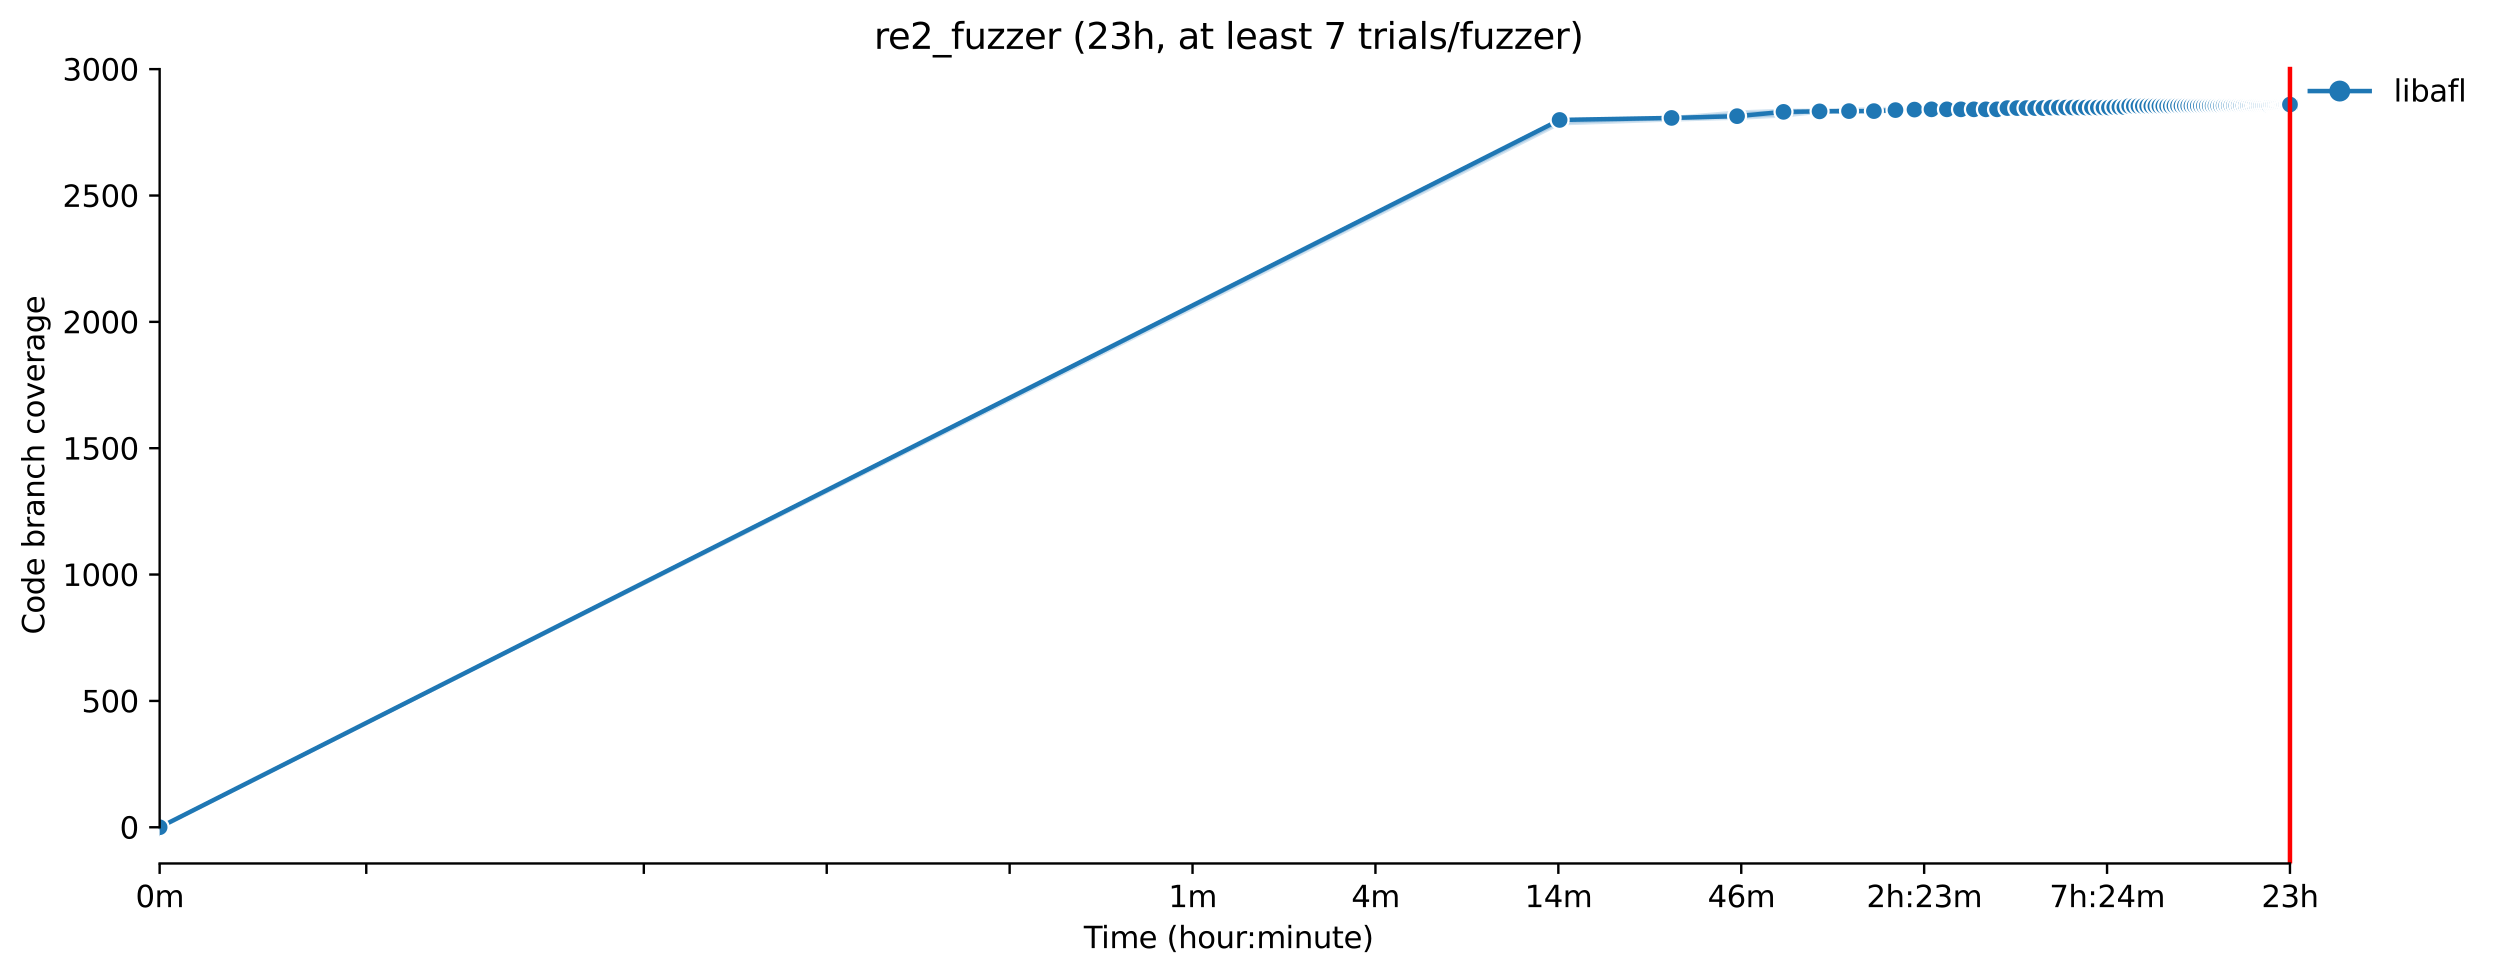 <?xml version="1.0" encoding="utf-8" standalone="no"?>
<!DOCTYPE svg PUBLIC "-//W3C//DTD SVG 1.1//EN"
  "http://www.w3.org/Graphics/SVG/1.1/DTD/svg11.dtd">
<svg xmlns:xlink="http://www.w3.org/1999/xlink" width="835.099pt" height="325.986pt" viewBox="0 0 835.099 325.986" xmlns="http://www.w3.org/2000/svg" version="1.1">
 <defs>
  <style type="text/css">*{stroke-linejoin: round; stroke-linecap: butt}</style>
 </defs>
 <g id="figure_1">
  <g id="patch_1">
   <path d="M 0 325.986 
L 835.099 325.986 
L 835.099 0 
L 0 0 
z
" style="fill: #ffffff"/>
  </g>
  <g id="axes_1">
   <g id="patch_2">
    <path d="M 53.328 288.43 
L 767.568 288.43 
L 767.568 22.318 
L 53.328 22.318 
z
" style="fill: #ffffff"/>
   </g>
   <g id="PolyCollection_1">
    <defs>
     <path id="mbebfd79099" d="M 53.328 -49.652 
L 53.328 -49.652 
L 520.973 -284.566 
L 558.37 -285.832 
L 580.246 -286.423 
L 595.767 -287.183 
L 607.806 -288.449 
L 617.643 -288.449 
L 625.96 -288.618 
L 633.164 -288.702 
L 639.519 -288.956 
L 645.204 -289.124 
L 650.346 -289.124 
L 655.04 -289.209 
L 659.359 -289.209 
L 663.357 -289.209 
L 667.08 -289.209 
L 670.562 -289.209 
L 673.833 -289.209 
L 676.916 -289.209 
L 679.833 -289.209 
L 682.601 -289.209 
L 685.233 -289.884 
L 687.743 -289.884 
L 690.141 -289.884 
L 692.438 -289.884 
L 694.64 -289.884 
L 696.756 -289.884 
L 698.792 -289.884 
L 700.754 -289.884 
L 702.648 -289.884 
L 704.477 -289.884 
L 706.246 -289.884 
L 707.959 -289.884 
L 709.619 -289.884 
L 711.23 -289.884 
L 712.794 -289.884 
L 714.314 -289.884 
L 715.792 -289.884 
L 717.231 -289.884 
L 718.632 -289.884 
L 719.998 -289.884 
L 721.33 -289.884 
L 722.63 -289.884 
L 723.9 -289.884 
L 725.14 -289.884 
L 726.353 -289.884 
L 727.539 -289.884 
L 728.699 -289.884 
L 729.835 -289.884 
L 730.947 -289.884 
L 732.037 -289.884 
L 733.106 -289.884 
L 734.153 -289.884 
L 735.181 -289.884 
L 736.19 -289.884 
L 737.179 -290.222 
L 738.152 -290.222 
L 739.107 -290.222 
L 740.045 -290.222 
L 740.967 -290.222 
L 741.874 -290.306 
L 742.766 -290.306 
L 743.643 -290.306 
L 744.506 -290.306 
L 745.356 -290.306 
L 746.193 -290.391 
L 747.016 -290.391 
L 747.828 -290.391 
L 748.627 -290.391 
L 749.415 -290.391 
L 750.191 -290.391 
L 750.956 -290.391 
L 751.711 -290.391 
L 752.455 -290.391 
L 753.189 -290.391 
L 753.913 -290.391 
L 754.628 -290.391 
L 755.333 -290.391 
L 756.029 -290.391 
L 756.717 -290.391 
L 757.395 -290.391 
L 758.065 -290.391 
L 758.727 -290.644 
L 759.381 -290.644 
L 760.028 -290.644 
L 760.666 -290.644 
L 761.297 -290.644 
L 761.921 -290.644 
L 762.537 -290.644 
L 763.147 -290.644 
L 763.75 -290.644 
L 764.346 -290.644 
L 764.936 -290.644 
L 764.936 -291.572 
L 764.936 -291.572 
L 764.346 -291.572 
L 763.75 -291.572 
L 763.147 -291.572 
L 762.537 -291.572 
L 761.921 -291.572 
L 761.297 -291.572 
L 760.666 -291.572 
L 760.028 -291.572 
L 759.381 -291.572 
L 758.727 -291.572 
L 758.065 -291.066 
L 757.395 -291.066 
L 756.717 -291.066 
L 756.029 -291.066 
L 755.333 -291.066 
L 754.628 -291.066 
L 753.913 -291.066 
L 753.189 -291.066 
L 752.455 -291.066 
L 751.711 -291.066 
L 750.956 -291.066 
L 750.191 -291.066 
L 749.415 -291.066 
L 748.627 -291.066 
L 747.828 -291.066 
L 747.016 -291.066 
L 746.193 -291.066 
L 745.356 -291.066 
L 744.506 -291.066 
L 743.643 -291.066 
L 742.766 -291.066 
L 741.874 -291.066 
L 740.967 -291.066 
L 740.045 -291.066 
L 739.107 -291.066 
L 738.152 -291.066 
L 737.179 -291.066 
L 736.19 -290.981 
L 735.181 -290.813 
L 734.153 -290.813 
L 733.106 -290.644 
L 732.037 -290.644 
L 730.947 -290.644 
L 729.835 -290.644 
L 728.699 -290.644 
L 727.539 -290.644 
L 726.353 -290.644 
L 725.14 -290.644 
L 723.9 -290.644 
L 722.63 -290.644 
L 721.33 -290.644 
L 719.998 -290.644 
L 718.632 -290.644 
L 717.231 -290.644 
L 715.792 -290.644 
L 714.314 -290.644 
L 712.794 -290.644 
L 711.23 -290.644 
L 709.619 -290.559 
L 707.959 -290.559 
L 706.246 -290.559 
L 704.477 -290.559 
L 702.648 -290.559 
L 700.754 -290.475 
L 698.792 -290.475 
L 696.756 -290.475 
L 694.64 -290.306 
L 692.438 -290.306 
L 690.141 -290.306 
L 687.743 -290.222 
L 685.233 -290.222 
L 682.601 -290.222 
L 679.833 -290.222 
L 676.916 -290.222 
L 673.833 -290.222 
L 670.562 -290.137 
L 667.08 -290.137 
L 663.357 -289.968 
L 659.359 -289.884 
L 655.04 -289.884 
L 650.346 -289.884 
L 645.204 -289.884 
L 639.519 -289.884 
L 633.164 -289.884 
L 625.96 -289.715 
L 617.643 -289.546 
L 607.806 -289.209 
L 595.767 -289.209 
L 580.246 -288.618 
L 558.37 -286.761 
L 520.973 -286.001 
L 53.328 -49.652 
z
" style="stroke: #1f77b4; stroke-opacity: 0.2"/>
    </defs>
    <g clip-path="url(#pe478c35dcb)">
     <use xlink:href="#mbebfd79099" x="0" y="325.986" style="fill: #1f77b4; fill-opacity: 0.2; stroke: #1f77b4; stroke-opacity: 0.2"/>
    </g>
   </g>
   <g id="matplotlib.axis_1">
    <g id="xtick_1">
     <g id="line2d_1">
      <defs>
       <path id="m4ab9fac762" d="M 0 0 
L 0 3.5 
" style="stroke: #000000; stroke-width: 0.8"/>
      </defs>
      <g>
       <use xlink:href="#m4ab9fac762" x="53.328" y="288.43" style="stroke: #000000; stroke-width: 0.8"/>
      </g>
     </g>
     <g id="text_1">
      <!-- 0m -->
      <g transform="translate(45.277 303.029) scale(0.1 -0.1)">
       <defs>
        <path id="DejaVuSans-30" d="M 2034 4250 
Q 1547 4250 1301 3770 
Q 1056 3291 1056 2328 
Q 1056 1369 1301 889 
Q 1547 409 2034 409 
Q 2525 409 2770 889 
Q 3016 1369 3016 2328 
Q 3016 3291 2770 3770 
Q 2525 4250 2034 4250 
z
M 2034 4750 
Q 2819 4750 3233 4129 
Q 3647 3509 3647 2328 
Q 3647 1150 3233 529 
Q 2819 -91 2034 -91 
Q 1250 -91 836 529 
Q 422 1150 422 2328 
Q 422 3509 836 4129 
Q 1250 4750 2034 4750 
z
" transform="scale(0.016)"/>
        <path id="DejaVuSans-6d" d="M 3328 2828 
Q 3544 3216 3844 3400 
Q 4144 3584 4550 3584 
Q 5097 3584 5394 3201 
Q 5691 2819 5691 2113 
L 5691 0 
L 5113 0 
L 5113 2094 
Q 5113 2597 4934 2840 
Q 4756 3084 4391 3084 
Q 3944 3084 3684 2787 
Q 3425 2491 3425 1978 
L 3425 0 
L 2847 0 
L 2847 2094 
Q 2847 2600 2669 2842 
Q 2491 3084 2119 3084 
Q 1678 3084 1418 2786 
Q 1159 2488 1159 1978 
L 1159 0 
L 581 0 
L 581 3500 
L 1159 3500 
L 1159 2956 
Q 1356 3278 1631 3431 
Q 1906 3584 2284 3584 
Q 2666 3584 2933 3390 
Q 3200 3197 3328 2828 
z
" transform="scale(0.016)"/>
       </defs>
       <use xlink:href="#DejaVuSans-30"/>
       <use xlink:href="#DejaVuSans-6d" x="63.623"/>
      </g>
     </g>
    </g>
    <g id="xtick_2">
     <g id="line2d_2">
      <g>
       <use xlink:href="#m4ab9fac762" x="122.345" y="288.43" style="stroke: #000000; stroke-width: 0.8"/>
      </g>
     </g>
    </g>
    <g id="xtick_3">
     <g id="line2d_3">
      <g>
       <use xlink:href="#m4ab9fac762" x="215.062" y="288.43" style="stroke: #000000; stroke-width: 0.8"/>
      </g>
     </g>
    </g>
    <g id="xtick_4">
     <g id="line2d_4">
      <g>
       <use xlink:href="#m4ab9fac762" x="276.159" y="288.43" style="stroke: #000000; stroke-width: 0.8"/>
      </g>
     </g>
    </g>
    <g id="xtick_5">
     <g id="line2d_5">
      <g>
       <use xlink:href="#m4ab9fac762" x="337.257" y="288.43" style="stroke: #000000; stroke-width: 0.8"/>
      </g>
     </g>
    </g>
    <g id="xtick_6">
     <g id="line2d_6">
      <g>
       <use xlink:href="#m4ab9fac762" x="398.354" y="288.43" style="stroke: #000000; stroke-width: 0.8"/>
      </g>
     </g>
     <g id="text_2">
      <!-- 1m -->
      <g transform="translate(390.302 303.029) scale(0.1 -0.1)">
       <defs>
        <path id="DejaVuSans-31" d="M 794 531 
L 1825 531 
L 1825 4091 
L 703 3866 
L 703 4441 
L 1819 4666 
L 2450 4666 
L 2450 531 
L 3481 531 
L 3481 0 
L 794 0 
L 794 531 
z
" transform="scale(0.016)"/>
       </defs>
       <use xlink:href="#DejaVuSans-31"/>
       <use xlink:href="#DejaVuSans-6d" x="63.623"/>
      </g>
     </g>
    </g>
    <g id="xtick_7">
     <g id="line2d_7">
      <g>
       <use xlink:href="#m4ab9fac762" x="459.451" y="288.43" style="stroke: #000000; stroke-width: 0.8"/>
      </g>
     </g>
     <g id="text_3">
      <!-- 4m -->
      <g transform="translate(451.399 303.029) scale(0.1 -0.1)">
       <defs>
        <path id="DejaVuSans-34" d="M 2419 4116 
L 825 1625 
L 2419 1625 
L 2419 4116 
z
M 2253 4666 
L 3047 4666 
L 3047 1625 
L 3713 1625 
L 3713 1100 
L 3047 1100 
L 3047 0 
L 2419 0 
L 2419 1100 
L 313 1100 
L 313 1709 
L 2253 4666 
z
" transform="scale(0.016)"/>
       </defs>
       <use xlink:href="#DejaVuSans-34"/>
       <use xlink:href="#DejaVuSans-6d" x="63.623"/>
      </g>
     </g>
    </g>
    <g id="xtick_8">
     <g id="line2d_8">
      <g>
       <use xlink:href="#m4ab9fac762" x="520.548" y="288.43" style="stroke: #000000; stroke-width: 0.8"/>
      </g>
     </g>
     <g id="text_4">
      <!-- 14m -->
      <g transform="translate(509.315 303.029) scale(0.1 -0.1)">
       <use xlink:href="#DejaVuSans-31"/>
       <use xlink:href="#DejaVuSans-34" x="63.623"/>
       <use xlink:href="#DejaVuSans-6d" x="127.246"/>
      </g>
     </g>
    </g>
    <g id="xtick_9">
     <g id="line2d_9">
      <g>
       <use xlink:href="#m4ab9fac762" x="581.645" y="288.43" style="stroke: #000000; stroke-width: 0.8"/>
      </g>
     </g>
     <g id="text_5">
      <!-- 46m -->
      <g transform="translate(570.412 303.029) scale(0.1 -0.1)">
       <defs>
        <path id="DejaVuSans-36" d="M 2113 2584 
Q 1688 2584 1439 2293 
Q 1191 2003 1191 1497 
Q 1191 994 1439 701 
Q 1688 409 2113 409 
Q 2538 409 2786 701 
Q 3034 994 3034 1497 
Q 3034 2003 2786 2293 
Q 2538 2584 2113 2584 
z
M 3366 4563 
L 3366 3988 
Q 3128 4100 2886 4159 
Q 2644 4219 2406 4219 
Q 1781 4219 1451 3797 
Q 1122 3375 1075 2522 
Q 1259 2794 1537 2939 
Q 1816 3084 2150 3084 
Q 2853 3084 3261 2657 
Q 3669 2231 3669 1497 
Q 3669 778 3244 343 
Q 2819 -91 2113 -91 
Q 1303 -91 875 529 
Q 447 1150 447 2328 
Q 447 3434 972 4092 
Q 1497 4750 2381 4750 
Q 2619 4750 2861 4703 
Q 3103 4656 3366 4563 
z
" transform="scale(0.016)"/>
       </defs>
       <use xlink:href="#DejaVuSans-34"/>
       <use xlink:href="#DejaVuSans-36" x="63.623"/>
       <use xlink:href="#DejaVuSans-6d" x="127.246"/>
      </g>
     </g>
    </g>
    <g id="xtick_10">
     <g id="line2d_10">
      <g>
       <use xlink:href="#m4ab9fac762" x="642.742" y="288.43" style="stroke: #000000; stroke-width: 0.8"/>
      </g>
     </g>
     <g id="text_6">
      <!-- 2h:23m -->
      <g transform="translate(623.475 303.029) scale(0.1 -0.1)">
       <defs>
        <path id="DejaVuSans-32" d="M 1228 531 
L 3431 531 
L 3431 0 
L 469 0 
L 469 531 
Q 828 903 1448 1529 
Q 2069 2156 2228 2338 
Q 2531 2678 2651 2914 
Q 2772 3150 2772 3378 
Q 2772 3750 2511 3984 
Q 2250 4219 1831 4219 
Q 1534 4219 1204 4116 
Q 875 4013 500 3803 
L 500 4441 
Q 881 4594 1212 4672 
Q 1544 4750 1819 4750 
Q 2544 4750 2975 4387 
Q 3406 4025 3406 3419 
Q 3406 3131 3298 2873 
Q 3191 2616 2906 2266 
Q 2828 2175 2409 1742 
Q 1991 1309 1228 531 
z
" transform="scale(0.016)"/>
        <path id="DejaVuSans-68" d="M 3513 2113 
L 3513 0 
L 2938 0 
L 2938 2094 
Q 2938 2591 2744 2837 
Q 2550 3084 2163 3084 
Q 1697 3084 1428 2787 
Q 1159 2491 1159 1978 
L 1159 0 
L 581 0 
L 581 4863 
L 1159 4863 
L 1159 2956 
Q 1366 3272 1645 3428 
Q 1925 3584 2291 3584 
Q 2894 3584 3203 3211 
Q 3513 2838 3513 2113 
z
" transform="scale(0.016)"/>
        <path id="DejaVuSans-3a" d="M 750 794 
L 1409 794 
L 1409 0 
L 750 0 
L 750 794 
z
M 750 3309 
L 1409 3309 
L 1409 2516 
L 750 2516 
L 750 3309 
z
" transform="scale(0.016)"/>
        <path id="DejaVuSans-33" d="M 2597 2516 
Q 3050 2419 3304 2112 
Q 3559 1806 3559 1356 
Q 3559 666 3084 287 
Q 2609 -91 1734 -91 
Q 1441 -91 1130 -33 
Q 819 25 488 141 
L 488 750 
Q 750 597 1062 519 
Q 1375 441 1716 441 
Q 2309 441 2620 675 
Q 2931 909 2931 1356 
Q 2931 1769 2642 2001 
Q 2353 2234 1838 2234 
L 1294 2234 
L 1294 2753 
L 1863 2753 
Q 2328 2753 2575 2939 
Q 2822 3125 2822 3475 
Q 2822 3834 2567 4026 
Q 2313 4219 1838 4219 
Q 1578 4219 1281 4162 
Q 984 4106 628 3988 
L 628 4550 
Q 988 4650 1302 4700 
Q 1616 4750 1894 4750 
Q 2613 4750 3031 4423 
Q 3450 4097 3450 3541 
Q 3450 3153 3228 2886 
Q 3006 2619 2597 2516 
z
" transform="scale(0.016)"/>
       </defs>
       <use xlink:href="#DejaVuSans-32"/>
       <use xlink:href="#DejaVuSans-68" x="63.623"/>
       <use xlink:href="#DejaVuSans-3a" x="127.002"/>
       <use xlink:href="#DejaVuSans-32" x="160.693"/>
       <use xlink:href="#DejaVuSans-33" x="224.316"/>
       <use xlink:href="#DejaVuSans-6d" x="287.939"/>
      </g>
     </g>
    </g>
    <g id="xtick_11">
     <g id="line2d_11">
      <g>
       <use xlink:href="#m4ab9fac762" x="703.839" y="288.43" style="stroke: #000000; stroke-width: 0.8"/>
      </g>
     </g>
     <g id="text_7">
      <!-- 7h:24m -->
      <g transform="translate(684.572 303.029) scale(0.1 -0.1)">
       <defs>
        <path id="DejaVuSans-37" d="M 525 4666 
L 3525 4666 
L 3525 4397 
L 1831 0 
L 1172 0 
L 2766 4134 
L 525 4134 
L 525 4666 
z
" transform="scale(0.016)"/>
       </defs>
       <use xlink:href="#DejaVuSans-37"/>
       <use xlink:href="#DejaVuSans-68" x="63.623"/>
       <use xlink:href="#DejaVuSans-3a" x="127.002"/>
       <use xlink:href="#DejaVuSans-32" x="160.693"/>
       <use xlink:href="#DejaVuSans-34" x="224.316"/>
       <use xlink:href="#DejaVuSans-6d" x="287.939"/>
      </g>
     </g>
    </g>
    <g id="xtick_12">
     <g id="line2d_12">
      <g>
       <use xlink:href="#m4ab9fac762" x="764.936" y="288.43" style="stroke: #000000; stroke-width: 0.8"/>
      </g>
     </g>
     <g id="text_8">
      <!-- 23h -->
      <g transform="translate(755.405 303.029) scale(0.1 -0.1)">
       <use xlink:href="#DejaVuSans-32"/>
       <use xlink:href="#DejaVuSans-33" x="63.623"/>
       <use xlink:href="#DejaVuSans-68" x="127.246"/>
      </g>
     </g>
    </g>
    <g id="text_9">
     <!-- Time (hour:minute) -->
     <g transform="translate(362.041 316.707) scale(0.1 -0.1)">
      <defs>
       <path id="DejaVuSans-54" d="M -19 4666 
L 3928 4666 
L 3928 4134 
L 2272 4134 
L 2272 0 
L 1638 0 
L 1638 4134 
L -19 4134 
L -19 4666 
z
" transform="scale(0.016)"/>
       <path id="DejaVuSans-69" d="M 603 3500 
L 1178 3500 
L 1178 0 
L 603 0 
L 603 3500 
z
M 603 4863 
L 1178 4863 
L 1178 4134 
L 603 4134 
L 603 4863 
z
" transform="scale(0.016)"/>
       <path id="DejaVuSans-65" d="M 3597 1894 
L 3597 1613 
L 953 1613 
Q 991 1019 1311 708 
Q 1631 397 2203 397 
Q 2534 397 2845 478 
Q 3156 559 3463 722 
L 3463 178 
Q 3153 47 2828 -22 
Q 2503 -91 2169 -91 
Q 1331 -91 842 396 
Q 353 884 353 1716 
Q 353 2575 817 3079 
Q 1281 3584 2069 3584 
Q 2775 3584 3186 3129 
Q 3597 2675 3597 1894 
z
M 3022 2063 
Q 3016 2534 2758 2815 
Q 2500 3097 2075 3097 
Q 1594 3097 1305 2825 
Q 1016 2553 972 2059 
L 3022 2063 
z
" transform="scale(0.016)"/>
       <path id="DejaVuSans-20" transform="scale(0.016)"/>
       <path id="DejaVuSans-28" d="M 1984 4856 
Q 1566 4138 1362 3434 
Q 1159 2731 1159 2009 
Q 1159 1288 1364 580 
Q 1569 -128 1984 -844 
L 1484 -844 
Q 1016 -109 783 600 
Q 550 1309 550 2009 
Q 550 2706 781 3412 
Q 1013 4119 1484 4856 
L 1984 4856 
z
" transform="scale(0.016)"/>
       <path id="DejaVuSans-6f" d="M 1959 3097 
Q 1497 3097 1228 2736 
Q 959 2375 959 1747 
Q 959 1119 1226 758 
Q 1494 397 1959 397 
Q 2419 397 2687 759 
Q 2956 1122 2956 1747 
Q 2956 2369 2687 2733 
Q 2419 3097 1959 3097 
z
M 1959 3584 
Q 2709 3584 3137 3096 
Q 3566 2609 3566 1747 
Q 3566 888 3137 398 
Q 2709 -91 1959 -91 
Q 1206 -91 779 398 
Q 353 888 353 1747 
Q 353 2609 779 3096 
Q 1206 3584 1959 3584 
z
" transform="scale(0.016)"/>
       <path id="DejaVuSans-75" d="M 544 1381 
L 544 3500 
L 1119 3500 
L 1119 1403 
Q 1119 906 1312 657 
Q 1506 409 1894 409 
Q 2359 409 2629 706 
Q 2900 1003 2900 1516 
L 2900 3500 
L 3475 3500 
L 3475 0 
L 2900 0 
L 2900 538 
Q 2691 219 2414 64 
Q 2138 -91 1772 -91 
Q 1169 -91 856 284 
Q 544 659 544 1381 
z
M 1991 3584 
L 1991 3584 
z
" transform="scale(0.016)"/>
       <path id="DejaVuSans-72" d="M 2631 2963 
Q 2534 3019 2420 3045 
Q 2306 3072 2169 3072 
Q 1681 3072 1420 2755 
Q 1159 2438 1159 1844 
L 1159 0 
L 581 0 
L 581 3500 
L 1159 3500 
L 1159 2956 
Q 1341 3275 1631 3429 
Q 1922 3584 2338 3584 
Q 2397 3584 2469 3576 
Q 2541 3569 2628 3553 
L 2631 2963 
z
" transform="scale(0.016)"/>
       <path id="DejaVuSans-6e" d="M 3513 2113 
L 3513 0 
L 2938 0 
L 2938 2094 
Q 2938 2591 2744 2837 
Q 2550 3084 2163 3084 
Q 1697 3084 1428 2787 
Q 1159 2491 1159 1978 
L 1159 0 
L 581 0 
L 581 3500 
L 1159 3500 
L 1159 2956 
Q 1366 3272 1645 3428 
Q 1925 3584 2291 3584 
Q 2894 3584 3203 3211 
Q 3513 2838 3513 2113 
z
" transform="scale(0.016)"/>
       <path id="DejaVuSans-74" d="M 1172 4494 
L 1172 3500 
L 2356 3500 
L 2356 3053 
L 1172 3053 
L 1172 1153 
Q 1172 725 1289 603 
Q 1406 481 1766 481 
L 2356 481 
L 2356 0 
L 1766 0 
Q 1100 0 847 248 
Q 594 497 594 1153 
L 594 3053 
L 172 3053 
L 172 3500 
L 594 3500 
L 594 4494 
L 1172 4494 
z
" transform="scale(0.016)"/>
       <path id="DejaVuSans-29" d="M 513 4856 
L 1013 4856 
Q 1481 4119 1714 3412 
Q 1947 2706 1947 2009 
Q 1947 1309 1714 600 
Q 1481 -109 1013 -844 
L 513 -844 
Q 928 -128 1133 580 
Q 1338 1288 1338 2009 
Q 1338 2731 1133 3434 
Q 928 4138 513 4856 
z
" transform="scale(0.016)"/>
      </defs>
      <use xlink:href="#DejaVuSans-54"/>
      <use xlink:href="#DejaVuSans-69" x="57.959"/>
      <use xlink:href="#DejaVuSans-6d" x="85.742"/>
      <use xlink:href="#DejaVuSans-65" x="183.154"/>
      <use xlink:href="#DejaVuSans-20" x="244.678"/>
      <use xlink:href="#DejaVuSans-28" x="276.465"/>
      <use xlink:href="#DejaVuSans-68" x="315.479"/>
      <use xlink:href="#DejaVuSans-6f" x="378.857"/>
      <use xlink:href="#DejaVuSans-75" x="440.039"/>
      <use xlink:href="#DejaVuSans-72" x="503.418"/>
      <use xlink:href="#DejaVuSans-3a" x="542.781"/>
      <use xlink:href="#DejaVuSans-6d" x="576.473"/>
      <use xlink:href="#DejaVuSans-69" x="673.885"/>
      <use xlink:href="#DejaVuSans-6e" x="701.668"/>
      <use xlink:href="#DejaVuSans-75" x="765.047"/>
      <use xlink:href="#DejaVuSans-74" x="828.426"/>
      <use xlink:href="#DejaVuSans-65" x="867.635"/>
      <use xlink:href="#DejaVuSans-29" x="929.158"/>
     </g>
    </g>
   </g>
   <g id="matplotlib.axis_2">
    <g id="ytick_1">
     <g id="line2d_13">
      <defs>
       <path id="mc1ced708f2" d="M 0 0 
L -3.5 0 
" style="stroke: #000000; stroke-width: 0.8"/>
      </defs>
      <g>
       <use xlink:href="#mc1ced708f2" x="53.328" y="276.334" style="stroke: #000000; stroke-width: 0.8"/>
      </g>
     </g>
     <g id="text_10">
      <!-- 0 -->
      <g transform="translate(39.966 280.133) scale(0.1 -0.1)">
       <use xlink:href="#DejaVuSans-30"/>
      </g>
     </g>
    </g>
    <g id="ytick_2">
     <g id="line2d_14">
      <g>
       <use xlink:href="#mc1ced708f2" x="53.328" y="234.129" style="stroke: #000000; stroke-width: 0.8"/>
      </g>
     </g>
     <g id="text_11">
      <!-- 500 -->
      <g transform="translate(27.241 237.928) scale(0.1 -0.1)">
       <defs>
        <path id="DejaVuSans-35" d="M 691 4666 
L 3169 4666 
L 3169 4134 
L 1269 4134 
L 1269 2991 
Q 1406 3038 1543 3061 
Q 1681 3084 1819 3084 
Q 2600 3084 3056 2656 
Q 3513 2228 3513 1497 
Q 3513 744 3044 326 
Q 2575 -91 1722 -91 
Q 1428 -91 1123 -41 
Q 819 9 494 109 
L 494 744 
Q 775 591 1075 516 
Q 1375 441 1709 441 
Q 2250 441 2565 725 
Q 2881 1009 2881 1497 
Q 2881 1984 2565 2268 
Q 2250 2553 1709 2553 
Q 1456 2553 1204 2497 
Q 953 2441 691 2322 
L 691 4666 
z
" transform="scale(0.016)"/>
       </defs>
       <use xlink:href="#DejaVuSans-35"/>
       <use xlink:href="#DejaVuSans-30" x="63.623"/>
       <use xlink:href="#DejaVuSans-30" x="127.246"/>
      </g>
     </g>
    </g>
    <g id="ytick_3">
     <g id="line2d_15">
      <g>
       <use xlink:href="#mc1ced708f2" x="53.328" y="191.924" style="stroke: #000000; stroke-width: 0.8"/>
      </g>
     </g>
     <g id="text_12">
      <!-- 1000 -->
      <g transform="translate(20.878 195.723) scale(0.1 -0.1)">
       <use xlink:href="#DejaVuSans-31"/>
       <use xlink:href="#DejaVuSans-30" x="63.623"/>
       <use xlink:href="#DejaVuSans-30" x="127.246"/>
       <use xlink:href="#DejaVuSans-30" x="190.869"/>
      </g>
     </g>
    </g>
    <g id="ytick_4">
     <g id="line2d_16">
      <g>
       <use xlink:href="#mc1ced708f2" x="53.328" y="149.719" style="stroke: #000000; stroke-width: 0.8"/>
      </g>
     </g>
     <g id="text_13">
      <!-- 1500 -->
      <g transform="translate(20.878 153.518) scale(0.1 -0.1)">
       <use xlink:href="#DejaVuSans-31"/>
       <use xlink:href="#DejaVuSans-35" x="63.623"/>
       <use xlink:href="#DejaVuSans-30" x="127.246"/>
       <use xlink:href="#DejaVuSans-30" x="190.869"/>
      </g>
     </g>
    </g>
    <g id="ytick_5">
     <g id="line2d_17">
      <g>
       <use xlink:href="#mc1ced708f2" x="53.328" y="107.513" style="stroke: #000000; stroke-width: 0.8"/>
      </g>
     </g>
     <g id="text_14">
      <!-- 2000 -->
      <g transform="translate(20.878 111.313) scale(0.1 -0.1)">
       <use xlink:href="#DejaVuSans-32"/>
       <use xlink:href="#DejaVuSans-30" x="63.623"/>
       <use xlink:href="#DejaVuSans-30" x="127.246"/>
       <use xlink:href="#DejaVuSans-30" x="190.869"/>
      </g>
     </g>
    </g>
    <g id="ytick_6">
     <g id="line2d_18">
      <g>
       <use xlink:href="#mc1ced708f2" x="53.328" y="65.308" style="stroke: #000000; stroke-width: 0.8"/>
      </g>
     </g>
     <g id="text_15">
      <!-- 2500 -->
      <g transform="translate(20.878 69.108) scale(0.1 -0.1)">
       <use xlink:href="#DejaVuSans-32"/>
       <use xlink:href="#DejaVuSans-35" x="63.623"/>
       <use xlink:href="#DejaVuSans-30" x="127.246"/>
       <use xlink:href="#DejaVuSans-30" x="190.869"/>
      </g>
     </g>
    </g>
    <g id="ytick_7">
     <g id="line2d_19">
      <g>
       <use xlink:href="#mc1ced708f2" x="53.328" y="23.103" style="stroke: #000000; stroke-width: 0.8"/>
      </g>
     </g>
     <g id="text_16">
      <!-- 3000 -->
      <g transform="translate(20.878 26.902) scale(0.1 -0.1)">
       <use xlink:href="#DejaVuSans-33"/>
       <use xlink:href="#DejaVuSans-30" x="63.623"/>
       <use xlink:href="#DejaVuSans-30" x="127.246"/>
       <use xlink:href="#DejaVuSans-30" x="190.869"/>
      </g>
     </g>
    </g>
    <g id="text_17">
     <!-- Code branch coverage -->
     <g transform="translate(14.798 211.949) rotate(-90) scale(0.1 -0.1)">
      <defs>
       <path id="DejaVuSans-43" d="M 4122 4306 
L 4122 3641 
Q 3803 3938 3442 4084 
Q 3081 4231 2675 4231 
Q 1875 4231 1450 3742 
Q 1025 3253 1025 2328 
Q 1025 1406 1450 917 
Q 1875 428 2675 428 
Q 3081 428 3442 575 
Q 3803 722 4122 1019 
L 4122 359 
Q 3791 134 3420 21 
Q 3050 -91 2638 -91 
Q 1578 -91 968 557 
Q 359 1206 359 2328 
Q 359 3453 968 4101 
Q 1578 4750 2638 4750 
Q 3056 4750 3426 4639 
Q 3797 4528 4122 4306 
z
" transform="scale(0.016)"/>
       <path id="DejaVuSans-64" d="M 2906 2969 
L 2906 4863 
L 3481 4863 
L 3481 0 
L 2906 0 
L 2906 525 
Q 2725 213 2448 61 
Q 2172 -91 1784 -91 
Q 1150 -91 751 415 
Q 353 922 353 1747 
Q 353 2572 751 3078 
Q 1150 3584 1784 3584 
Q 2172 3584 2448 3432 
Q 2725 3281 2906 2969 
z
M 947 1747 
Q 947 1113 1208 752 
Q 1469 391 1925 391 
Q 2381 391 2643 752 
Q 2906 1113 2906 1747 
Q 2906 2381 2643 2742 
Q 2381 3103 1925 3103 
Q 1469 3103 1208 2742 
Q 947 2381 947 1747 
z
" transform="scale(0.016)"/>
       <path id="DejaVuSans-62" d="M 3116 1747 
Q 3116 2381 2855 2742 
Q 2594 3103 2138 3103 
Q 1681 3103 1420 2742 
Q 1159 2381 1159 1747 
Q 1159 1113 1420 752 
Q 1681 391 2138 391 
Q 2594 391 2855 752 
Q 3116 1113 3116 1747 
z
M 1159 2969 
Q 1341 3281 1617 3432 
Q 1894 3584 2278 3584 
Q 2916 3584 3314 3078 
Q 3713 2572 3713 1747 
Q 3713 922 3314 415 
Q 2916 -91 2278 -91 
Q 1894 -91 1617 61 
Q 1341 213 1159 525 
L 1159 0 
L 581 0 
L 581 4863 
L 1159 4863 
L 1159 2969 
z
" transform="scale(0.016)"/>
       <path id="DejaVuSans-61" d="M 2194 1759 
Q 1497 1759 1228 1600 
Q 959 1441 959 1056 
Q 959 750 1161 570 
Q 1363 391 1709 391 
Q 2188 391 2477 730 
Q 2766 1069 2766 1631 
L 2766 1759 
L 2194 1759 
z
M 3341 1997 
L 3341 0 
L 2766 0 
L 2766 531 
Q 2569 213 2275 61 
Q 1981 -91 1556 -91 
Q 1019 -91 701 211 
Q 384 513 384 1019 
Q 384 1609 779 1909 
Q 1175 2209 1959 2209 
L 2766 2209 
L 2766 2266 
Q 2766 2663 2505 2880 
Q 2244 3097 1772 3097 
Q 1472 3097 1187 3025 
Q 903 2953 641 2809 
L 641 3341 
Q 956 3463 1253 3523 
Q 1550 3584 1831 3584 
Q 2591 3584 2966 3190 
Q 3341 2797 3341 1997 
z
" transform="scale(0.016)"/>
       <path id="DejaVuSans-63" d="M 3122 3366 
L 3122 2828 
Q 2878 2963 2633 3030 
Q 2388 3097 2138 3097 
Q 1578 3097 1268 2742 
Q 959 2388 959 1747 
Q 959 1106 1268 751 
Q 1578 397 2138 397 
Q 2388 397 2633 464 
Q 2878 531 3122 666 
L 3122 134 
Q 2881 22 2623 -34 
Q 2366 -91 2075 -91 
Q 1284 -91 818 406 
Q 353 903 353 1747 
Q 353 2603 823 3093 
Q 1294 3584 2113 3584 
Q 2378 3584 2631 3529 
Q 2884 3475 3122 3366 
z
" transform="scale(0.016)"/>
       <path id="DejaVuSans-76" d="M 191 3500 
L 800 3500 
L 1894 563 
L 2988 3500 
L 3597 3500 
L 2284 0 
L 1503 0 
L 191 3500 
z
" transform="scale(0.016)"/>
       <path id="DejaVuSans-67" d="M 2906 1791 
Q 2906 2416 2648 2759 
Q 2391 3103 1925 3103 
Q 1463 3103 1205 2759 
Q 947 2416 947 1791 
Q 947 1169 1205 825 
Q 1463 481 1925 481 
Q 2391 481 2648 825 
Q 2906 1169 2906 1791 
z
M 3481 434 
Q 3481 -459 3084 -895 
Q 2688 -1331 1869 -1331 
Q 1566 -1331 1297 -1286 
Q 1028 -1241 775 -1147 
L 775 -588 
Q 1028 -725 1275 -790 
Q 1522 -856 1778 -856 
Q 2344 -856 2625 -561 
Q 2906 -266 2906 331 
L 2906 616 
Q 2728 306 2450 153 
Q 2172 0 1784 0 
Q 1141 0 747 490 
Q 353 981 353 1791 
Q 353 2603 747 3093 
Q 1141 3584 1784 3584 
Q 2172 3584 2450 3431 
Q 2728 3278 2906 2969 
L 2906 3500 
L 3481 3500 
L 3481 434 
z
" transform="scale(0.016)"/>
      </defs>
      <use xlink:href="#DejaVuSans-43"/>
      <use xlink:href="#DejaVuSans-6f" x="69.824"/>
      <use xlink:href="#DejaVuSans-64" x="131.006"/>
      <use xlink:href="#DejaVuSans-65" x="194.482"/>
      <use xlink:href="#DejaVuSans-20" x="256.006"/>
      <use xlink:href="#DejaVuSans-62" x="287.793"/>
      <use xlink:href="#DejaVuSans-72" x="351.27"/>
      <use xlink:href="#DejaVuSans-61" x="392.383"/>
      <use xlink:href="#DejaVuSans-6e" x="453.662"/>
      <use xlink:href="#DejaVuSans-63" x="517.041"/>
      <use xlink:href="#DejaVuSans-68" x="572.021"/>
      <use xlink:href="#DejaVuSans-20" x="635.4"/>
      <use xlink:href="#DejaVuSans-63" x="667.188"/>
      <use xlink:href="#DejaVuSans-6f" x="722.168"/>
      <use xlink:href="#DejaVuSans-76" x="783.35"/>
      <use xlink:href="#DejaVuSans-65" x="842.529"/>
      <use xlink:href="#DejaVuSans-72" x="904.053"/>
      <use xlink:href="#DejaVuSans-61" x="945.166"/>
      <use xlink:href="#DejaVuSans-67" x="1006.445"/>
      <use xlink:href="#DejaVuSans-65" x="1069.922"/>
     </g>
    </g>
   </g>
   <g id="line2d_20">
    <path d="M 53.328 276.334 
L 520.973 40.07 
L 558.37 39.394 
L 580.246 38.803 
L 595.767 37.368 
L 607.806 37.2 
L 617.643 37.115 
L 625.96 37.115 
L 633.164 36.778 
L 639.519 36.609 
L 645.204 36.524 
L 650.346 36.524 
L 655.04 36.524 
L 659.359 36.524 
L 663.357 36.524 
L 667.08 36.524 
L 670.562 36.102 
L 673.833 36.102 
L 676.916 36.102 
L 679.833 36.102 
L 682.601 36.102 
L 685.233 35.934 
L 687.743 35.934 
L 690.141 35.934 
L 692.438 35.934 
L 694.64 35.934 
L 696.756 35.934 
L 698.792 35.934 
L 700.754 35.934 
L 702.648 35.934 
L 704.477 35.934 
L 706.246 35.765 
L 707.959 35.765 
L 709.619 35.765 
L 711.23 35.427 
L 712.794 35.427 
L 714.314 35.427 
L 715.792 35.427 
L 717.231 35.427 
L 718.632 35.427 
L 719.998 35.427 
L 721.33 35.427 
L 722.63 35.427 
L 723.9 35.427 
L 725.14 35.427 
L 726.353 35.343 
L 727.539 35.343 
L 728.699 35.343 
L 729.835 35.343 
L 730.947 35.343 
L 732.037 35.343 
L 733.106 35.343 
L 734.153 35.343 
L 735.181 35.343 
L 736.19 35.343 
L 737.179 35.343 
L 738.152 35.343 
L 739.107 35.343 
L 740.045 35.343 
L 740.967 35.343 
L 741.874 35.343 
L 742.766 35.258 
L 743.643 35.258 
L 744.506 35.258 
L 745.356 35.258 
L 746.193 35.258 
L 747.016 35.258 
L 747.828 35.258 
L 748.627 35.258 
L 749.415 35.258 
L 750.191 35.258 
L 750.956 35.258 
L 751.711 35.258 
L 752.455 35.258 
L 753.189 35.258 
L 753.913 35.258 
L 754.628 35.258 
L 755.333 35.258 
L 756.029 35.258 
L 756.717 35.258 
L 757.395 35.258 
L 758.065 35.258 
L 758.727 35.005 
L 759.381 35.005 
L 760.028 35.005 
L 760.666 35.005 
L 761.297 35.005 
L 761.921 35.005 
L 762.537 35.005 
L 763.147 35.005 
L 763.75 34.921 
L 764.346 34.921 
L 764.936 34.921 
" clip-path="url(#pe478c35dcb)" style="fill: none; stroke: #1f77b4; stroke-width: 1.5; stroke-linecap: square"/>
    <defs>
     <path id="m9571a35e5e" d="M 0 3 
C 0.796 3 1.559 2.684 2.121 2.121 
C 2.684 1.559 3 0.796 3 0 
C 3 -0.796 2.684 -1.559 2.121 -2.121 
C 1.559 -2.684 0.796 -3 0 -3 
C -0.796 -3 -1.559 -2.684 -2.121 -2.121 
C -2.684 -1.559 -3 -0.796 -3 0 
C -3 0.796 -2.684 1.559 -2.121 2.121 
C -1.559 2.684 -0.796 3 0 3 
z
" style="stroke: #ffffff; stroke-width: 0.75"/>
    </defs>
    <g clip-path="url(#pe478c35dcb)">
     <use xlink:href="#m9571a35e5e" x="53.328" y="276.334" style="fill: #1f77b4; stroke: #ffffff; stroke-width: 0.75"/>
     <use xlink:href="#m9571a35e5e" x="520.973" y="40.07" style="fill: #1f77b4; stroke: #ffffff; stroke-width: 0.75"/>
     <use xlink:href="#m9571a35e5e" x="558.37" y="39.394" style="fill: #1f77b4; stroke: #ffffff; stroke-width: 0.75"/>
     <use xlink:href="#m9571a35e5e" x="580.246" y="38.803" style="fill: #1f77b4; stroke: #ffffff; stroke-width: 0.75"/>
     <use xlink:href="#m9571a35e5e" x="595.767" y="37.368" style="fill: #1f77b4; stroke: #ffffff; stroke-width: 0.75"/>
     <use xlink:href="#m9571a35e5e" x="607.806" y="37.2" style="fill: #1f77b4; stroke: #ffffff; stroke-width: 0.75"/>
     <use xlink:href="#m9571a35e5e" x="617.643" y="37.115" style="fill: #1f77b4; stroke: #ffffff; stroke-width: 0.75"/>
     <use xlink:href="#m9571a35e5e" x="625.96" y="37.115" style="fill: #1f77b4; stroke: #ffffff; stroke-width: 0.75"/>
     <use xlink:href="#m9571a35e5e" x="633.164" y="36.778" style="fill: #1f77b4; stroke: #ffffff; stroke-width: 0.75"/>
     <use xlink:href="#m9571a35e5e" x="639.519" y="36.609" style="fill: #1f77b4; stroke: #ffffff; stroke-width: 0.75"/>
     <use xlink:href="#m9571a35e5e" x="645.204" y="36.524" style="fill: #1f77b4; stroke: #ffffff; stroke-width: 0.75"/>
     <use xlink:href="#m9571a35e5e" x="650.346" y="36.524" style="fill: #1f77b4; stroke: #ffffff; stroke-width: 0.75"/>
     <use xlink:href="#m9571a35e5e" x="655.04" y="36.524" style="fill: #1f77b4; stroke: #ffffff; stroke-width: 0.75"/>
     <use xlink:href="#m9571a35e5e" x="659.359" y="36.524" style="fill: #1f77b4; stroke: #ffffff; stroke-width: 0.75"/>
     <use xlink:href="#m9571a35e5e" x="663.357" y="36.524" style="fill: #1f77b4; stroke: #ffffff; stroke-width: 0.75"/>
     <use xlink:href="#m9571a35e5e" x="667.08" y="36.524" style="fill: #1f77b4; stroke: #ffffff; stroke-width: 0.75"/>
     <use xlink:href="#m9571a35e5e" x="670.562" y="36.102" style="fill: #1f77b4; stroke: #ffffff; stroke-width: 0.75"/>
     <use xlink:href="#m9571a35e5e" x="673.833" y="36.102" style="fill: #1f77b4; stroke: #ffffff; stroke-width: 0.75"/>
     <use xlink:href="#m9571a35e5e" x="676.916" y="36.102" style="fill: #1f77b4; stroke: #ffffff; stroke-width: 0.75"/>
     <use xlink:href="#m9571a35e5e" x="679.833" y="36.102" style="fill: #1f77b4; stroke: #ffffff; stroke-width: 0.75"/>
     <use xlink:href="#m9571a35e5e" x="682.601" y="36.102" style="fill: #1f77b4; stroke: #ffffff; stroke-width: 0.75"/>
     <use xlink:href="#m9571a35e5e" x="685.233" y="35.934" style="fill: #1f77b4; stroke: #ffffff; stroke-width: 0.75"/>
     <use xlink:href="#m9571a35e5e" x="687.743" y="35.934" style="fill: #1f77b4; stroke: #ffffff; stroke-width: 0.75"/>
     <use xlink:href="#m9571a35e5e" x="690.141" y="35.934" style="fill: #1f77b4; stroke: #ffffff; stroke-width: 0.75"/>
     <use xlink:href="#m9571a35e5e" x="692.438" y="35.934" style="fill: #1f77b4; stroke: #ffffff; stroke-width: 0.75"/>
     <use xlink:href="#m9571a35e5e" x="694.64" y="35.934" style="fill: #1f77b4; stroke: #ffffff; stroke-width: 0.75"/>
     <use xlink:href="#m9571a35e5e" x="696.756" y="35.934" style="fill: #1f77b4; stroke: #ffffff; stroke-width: 0.75"/>
     <use xlink:href="#m9571a35e5e" x="698.792" y="35.934" style="fill: #1f77b4; stroke: #ffffff; stroke-width: 0.75"/>
     <use xlink:href="#m9571a35e5e" x="700.754" y="35.934" style="fill: #1f77b4; stroke: #ffffff; stroke-width: 0.75"/>
     <use xlink:href="#m9571a35e5e" x="702.648" y="35.934" style="fill: #1f77b4; stroke: #ffffff; stroke-width: 0.75"/>
     <use xlink:href="#m9571a35e5e" x="704.477" y="35.934" style="fill: #1f77b4; stroke: #ffffff; stroke-width: 0.75"/>
     <use xlink:href="#m9571a35e5e" x="706.246" y="35.765" style="fill: #1f77b4; stroke: #ffffff; stroke-width: 0.75"/>
     <use xlink:href="#m9571a35e5e" x="707.959" y="35.765" style="fill: #1f77b4; stroke: #ffffff; stroke-width: 0.75"/>
     <use xlink:href="#m9571a35e5e" x="709.619" y="35.765" style="fill: #1f77b4; stroke: #ffffff; stroke-width: 0.75"/>
     <use xlink:href="#m9571a35e5e" x="711.23" y="35.427" style="fill: #1f77b4; stroke: #ffffff; stroke-width: 0.75"/>
     <use xlink:href="#m9571a35e5e" x="712.794" y="35.427" style="fill: #1f77b4; stroke: #ffffff; stroke-width: 0.75"/>
     <use xlink:href="#m9571a35e5e" x="714.314" y="35.427" style="fill: #1f77b4; stroke: #ffffff; stroke-width: 0.75"/>
     <use xlink:href="#m9571a35e5e" x="715.792" y="35.427" style="fill: #1f77b4; stroke: #ffffff; stroke-width: 0.75"/>
     <use xlink:href="#m9571a35e5e" x="717.231" y="35.427" style="fill: #1f77b4; stroke: #ffffff; stroke-width: 0.75"/>
     <use xlink:href="#m9571a35e5e" x="718.632" y="35.427" style="fill: #1f77b4; stroke: #ffffff; stroke-width: 0.75"/>
     <use xlink:href="#m9571a35e5e" x="719.998" y="35.427" style="fill: #1f77b4; stroke: #ffffff; stroke-width: 0.75"/>
     <use xlink:href="#m9571a35e5e" x="721.33" y="35.427" style="fill: #1f77b4; stroke: #ffffff; stroke-width: 0.75"/>
     <use xlink:href="#m9571a35e5e" x="722.63" y="35.427" style="fill: #1f77b4; stroke: #ffffff; stroke-width: 0.75"/>
     <use xlink:href="#m9571a35e5e" x="723.9" y="35.427" style="fill: #1f77b4; stroke: #ffffff; stroke-width: 0.75"/>
     <use xlink:href="#m9571a35e5e" x="725.14" y="35.427" style="fill: #1f77b4; stroke: #ffffff; stroke-width: 0.75"/>
     <use xlink:href="#m9571a35e5e" x="726.353" y="35.343" style="fill: #1f77b4; stroke: #ffffff; stroke-width: 0.75"/>
     <use xlink:href="#m9571a35e5e" x="727.539" y="35.343" style="fill: #1f77b4; stroke: #ffffff; stroke-width: 0.75"/>
     <use xlink:href="#m9571a35e5e" x="728.699" y="35.343" style="fill: #1f77b4; stroke: #ffffff; stroke-width: 0.75"/>
     <use xlink:href="#m9571a35e5e" x="729.835" y="35.343" style="fill: #1f77b4; stroke: #ffffff; stroke-width: 0.75"/>
     <use xlink:href="#m9571a35e5e" x="730.947" y="35.343" style="fill: #1f77b4; stroke: #ffffff; stroke-width: 0.75"/>
     <use xlink:href="#m9571a35e5e" x="732.037" y="35.343" style="fill: #1f77b4; stroke: #ffffff; stroke-width: 0.75"/>
     <use xlink:href="#m9571a35e5e" x="733.106" y="35.343" style="fill: #1f77b4; stroke: #ffffff; stroke-width: 0.75"/>
     <use xlink:href="#m9571a35e5e" x="734.153" y="35.343" style="fill: #1f77b4; stroke: #ffffff; stroke-width: 0.75"/>
     <use xlink:href="#m9571a35e5e" x="735.181" y="35.343" style="fill: #1f77b4; stroke: #ffffff; stroke-width: 0.75"/>
     <use xlink:href="#m9571a35e5e" x="736.19" y="35.343" style="fill: #1f77b4; stroke: #ffffff; stroke-width: 0.75"/>
     <use xlink:href="#m9571a35e5e" x="737.179" y="35.343" style="fill: #1f77b4; stroke: #ffffff; stroke-width: 0.75"/>
     <use xlink:href="#m9571a35e5e" x="738.152" y="35.343" style="fill: #1f77b4; stroke: #ffffff; stroke-width: 0.75"/>
     <use xlink:href="#m9571a35e5e" x="739.107" y="35.343" style="fill: #1f77b4; stroke: #ffffff; stroke-width: 0.75"/>
     <use xlink:href="#m9571a35e5e" x="740.045" y="35.343" style="fill: #1f77b4; stroke: #ffffff; stroke-width: 0.75"/>
     <use xlink:href="#m9571a35e5e" x="740.967" y="35.343" style="fill: #1f77b4; stroke: #ffffff; stroke-width: 0.75"/>
     <use xlink:href="#m9571a35e5e" x="741.874" y="35.343" style="fill: #1f77b4; stroke: #ffffff; stroke-width: 0.75"/>
     <use xlink:href="#m9571a35e5e" x="742.766" y="35.258" style="fill: #1f77b4; stroke: #ffffff; stroke-width: 0.75"/>
     <use xlink:href="#m9571a35e5e" x="743.643" y="35.258" style="fill: #1f77b4; stroke: #ffffff; stroke-width: 0.75"/>
     <use xlink:href="#m9571a35e5e" x="744.506" y="35.258" style="fill: #1f77b4; stroke: #ffffff; stroke-width: 0.75"/>
     <use xlink:href="#m9571a35e5e" x="745.356" y="35.258" style="fill: #1f77b4; stroke: #ffffff; stroke-width: 0.75"/>
     <use xlink:href="#m9571a35e5e" x="746.193" y="35.258" style="fill: #1f77b4; stroke: #ffffff; stroke-width: 0.75"/>
     <use xlink:href="#m9571a35e5e" x="747.016" y="35.258" style="fill: #1f77b4; stroke: #ffffff; stroke-width: 0.75"/>
     <use xlink:href="#m9571a35e5e" x="747.828" y="35.258" style="fill: #1f77b4; stroke: #ffffff; stroke-width: 0.75"/>
     <use xlink:href="#m9571a35e5e" x="748.627" y="35.258" style="fill: #1f77b4; stroke: #ffffff; stroke-width: 0.75"/>
     <use xlink:href="#m9571a35e5e" x="749.415" y="35.258" style="fill: #1f77b4; stroke: #ffffff; stroke-width: 0.75"/>
     <use xlink:href="#m9571a35e5e" x="750.191" y="35.258" style="fill: #1f77b4; stroke: #ffffff; stroke-width: 0.75"/>
     <use xlink:href="#m9571a35e5e" x="750.956" y="35.258" style="fill: #1f77b4; stroke: #ffffff; stroke-width: 0.75"/>
     <use xlink:href="#m9571a35e5e" x="751.711" y="35.258" style="fill: #1f77b4; stroke: #ffffff; stroke-width: 0.75"/>
     <use xlink:href="#m9571a35e5e" x="752.455" y="35.258" style="fill: #1f77b4; stroke: #ffffff; stroke-width: 0.75"/>
     <use xlink:href="#m9571a35e5e" x="753.189" y="35.258" style="fill: #1f77b4; stroke: #ffffff; stroke-width: 0.75"/>
     <use xlink:href="#m9571a35e5e" x="753.913" y="35.258" style="fill: #1f77b4; stroke: #ffffff; stroke-width: 0.75"/>
     <use xlink:href="#m9571a35e5e" x="754.628" y="35.258" style="fill: #1f77b4; stroke: #ffffff; stroke-width: 0.75"/>
     <use xlink:href="#m9571a35e5e" x="755.333" y="35.258" style="fill: #1f77b4; stroke: #ffffff; stroke-width: 0.75"/>
     <use xlink:href="#m9571a35e5e" x="756.029" y="35.258" style="fill: #1f77b4; stroke: #ffffff; stroke-width: 0.75"/>
     <use xlink:href="#m9571a35e5e" x="756.717" y="35.258" style="fill: #1f77b4; stroke: #ffffff; stroke-width: 0.75"/>
     <use xlink:href="#m9571a35e5e" x="757.395" y="35.258" style="fill: #1f77b4; stroke: #ffffff; stroke-width: 0.75"/>
     <use xlink:href="#m9571a35e5e" x="758.065" y="35.258" style="fill: #1f77b4; stroke: #ffffff; stroke-width: 0.75"/>
     <use xlink:href="#m9571a35e5e" x="758.727" y="35.005" style="fill: #1f77b4; stroke: #ffffff; stroke-width: 0.75"/>
     <use xlink:href="#m9571a35e5e" x="759.381" y="35.005" style="fill: #1f77b4; stroke: #ffffff; stroke-width: 0.75"/>
     <use xlink:href="#m9571a35e5e" x="760.028" y="35.005" style="fill: #1f77b4; stroke: #ffffff; stroke-width: 0.75"/>
     <use xlink:href="#m9571a35e5e" x="760.666" y="35.005" style="fill: #1f77b4; stroke: #ffffff; stroke-width: 0.75"/>
     <use xlink:href="#m9571a35e5e" x="761.297" y="35.005" style="fill: #1f77b4; stroke: #ffffff; stroke-width: 0.75"/>
     <use xlink:href="#m9571a35e5e" x="761.921" y="35.005" style="fill: #1f77b4; stroke: #ffffff; stroke-width: 0.75"/>
     <use xlink:href="#m9571a35e5e" x="762.537" y="35.005" style="fill: #1f77b4; stroke: #ffffff; stroke-width: 0.75"/>
     <use xlink:href="#m9571a35e5e" x="763.147" y="35.005" style="fill: #1f77b4; stroke: #ffffff; stroke-width: 0.75"/>
     <use xlink:href="#m9571a35e5e" x="763.75" y="34.921" style="fill: #1f77b4; stroke: #ffffff; stroke-width: 0.75"/>
     <use xlink:href="#m9571a35e5e" x="764.346" y="34.921" style="fill: #1f77b4; stroke: #ffffff; stroke-width: 0.75"/>
     <use xlink:href="#m9571a35e5e" x="764.936" y="34.921" style="fill: #1f77b4; stroke: #ffffff; stroke-width: 0.75"/>
    </g>
   </g>
   <g id="line2d_21"/>
   <g id="line2d_22">
    <path d="M 764.936 288.43 
L 764.936 22.318 
" clip-path="url(#pe478c35dcb)" style="fill: none; stroke: #ff0000; stroke-width: 1.5; stroke-linecap: square"/>
   </g>
   <g id="patch_3">
    <path d="M 53.328 276.334 
L 53.328 23.103 
" style="fill: none; stroke: #000000; stroke-width: 0.8; stroke-linejoin: miter; stroke-linecap: square"/>
   </g>
   <g id="patch_4">
    <path d="M 53.328 288.43 
L 764.936 288.43 
" style="fill: none; stroke: #000000; stroke-width: 0.8; stroke-linejoin: miter; stroke-linecap: square"/>
   </g>
   <g id="text_18">
    <!-- re2_fuzzer (23h, at least 7 trials/fuzzer) -->
    <g transform="translate(291.968 16.318) scale(0.12 -0.12)">
     <defs>
      <path id="DejaVuSans-5f" d="M 3263 -1063 
L 3263 -1509 
L -63 -1509 
L -63 -1063 
L 3263 -1063 
z
" transform="scale(0.016)"/>
      <path id="DejaVuSans-66" d="M 2375 4863 
L 2375 4384 
L 1825 4384 
Q 1516 4384 1395 4259 
Q 1275 4134 1275 3809 
L 1275 3500 
L 2222 3500 
L 2222 3053 
L 1275 3053 
L 1275 0 
L 697 0 
L 697 3053 
L 147 3053 
L 147 3500 
L 697 3500 
L 697 3744 
Q 697 4328 969 4595 
Q 1241 4863 1831 4863 
L 2375 4863 
z
" transform="scale(0.016)"/>
      <path id="DejaVuSans-7a" d="M 353 3500 
L 3084 3500 
L 3084 2975 
L 922 459 
L 3084 459 
L 3084 0 
L 275 0 
L 275 525 
L 2438 3041 
L 353 3041 
L 353 3500 
z
" transform="scale(0.016)"/>
      <path id="DejaVuSans-2c" d="M 750 794 
L 1409 794 
L 1409 256 
L 897 -744 
L 494 -744 
L 750 256 
L 750 794 
z
" transform="scale(0.016)"/>
      <path id="DejaVuSans-6c" d="M 603 4863 
L 1178 4863 
L 1178 0 
L 603 0 
L 603 4863 
z
" transform="scale(0.016)"/>
      <path id="DejaVuSans-73" d="M 2834 3397 
L 2834 2853 
Q 2591 2978 2328 3040 
Q 2066 3103 1784 3103 
Q 1356 3103 1142 2972 
Q 928 2841 928 2578 
Q 928 2378 1081 2264 
Q 1234 2150 1697 2047 
L 1894 2003 
Q 2506 1872 2764 1633 
Q 3022 1394 3022 966 
Q 3022 478 2636 193 
Q 2250 -91 1575 -91 
Q 1294 -91 989 -36 
Q 684 19 347 128 
L 347 722 
Q 666 556 975 473 
Q 1284 391 1588 391 
Q 1994 391 2212 530 
Q 2431 669 2431 922 
Q 2431 1156 2273 1281 
Q 2116 1406 1581 1522 
L 1381 1569 
Q 847 1681 609 1914 
Q 372 2147 372 2553 
Q 372 3047 722 3315 
Q 1072 3584 1716 3584 
Q 2034 3584 2315 3537 
Q 2597 3491 2834 3397 
z
" transform="scale(0.016)"/>
      <path id="DejaVuSans-2f" d="M 1625 4666 
L 2156 4666 
L 531 -594 
L 0 -594 
L 1625 4666 
z
" transform="scale(0.016)"/>
     </defs>
     <use xlink:href="#DejaVuSans-72"/>
     <use xlink:href="#DejaVuSans-65" x="38.863"/>
     <use xlink:href="#DejaVuSans-32" x="100.387"/>
     <use xlink:href="#DejaVuSans-5f" x="164.01"/>
     <use xlink:href="#DejaVuSans-66" x="214.01"/>
     <use xlink:href="#DejaVuSans-75" x="249.215"/>
     <use xlink:href="#DejaVuSans-7a" x="312.594"/>
     <use xlink:href="#DejaVuSans-7a" x="365.084"/>
     <use xlink:href="#DejaVuSans-65" x="417.574"/>
     <use xlink:href="#DejaVuSans-72" x="479.098"/>
     <use xlink:href="#DejaVuSans-20" x="520.211"/>
     <use xlink:href="#DejaVuSans-28" x="551.998"/>
     <use xlink:href="#DejaVuSans-32" x="591.012"/>
     <use xlink:href="#DejaVuSans-33" x="654.635"/>
     <use xlink:href="#DejaVuSans-68" x="718.258"/>
     <use xlink:href="#DejaVuSans-2c" x="781.637"/>
     <use xlink:href="#DejaVuSans-20" x="813.424"/>
     <use xlink:href="#DejaVuSans-61" x="845.211"/>
     <use xlink:href="#DejaVuSans-74" x="906.49"/>
     <use xlink:href="#DejaVuSans-20" x="945.699"/>
     <use xlink:href="#DejaVuSans-6c" x="977.486"/>
     <use xlink:href="#DejaVuSans-65" x="1005.27"/>
     <use xlink:href="#DejaVuSans-61" x="1066.793"/>
     <use xlink:href="#DejaVuSans-73" x="1128.072"/>
     <use xlink:href="#DejaVuSans-74" x="1180.172"/>
     <use xlink:href="#DejaVuSans-20" x="1219.381"/>
     <use xlink:href="#DejaVuSans-37" x="1251.168"/>
     <use xlink:href="#DejaVuSans-20" x="1314.791"/>
     <use xlink:href="#DejaVuSans-74" x="1346.578"/>
     <use xlink:href="#DejaVuSans-72" x="1385.787"/>
     <use xlink:href="#DejaVuSans-69" x="1426.9"/>
     <use xlink:href="#DejaVuSans-61" x="1454.684"/>
     <use xlink:href="#DejaVuSans-6c" x="1515.963"/>
     <use xlink:href="#DejaVuSans-73" x="1543.746"/>
     <use xlink:href="#DejaVuSans-2f" x="1595.846"/>
     <use xlink:href="#DejaVuSans-66" x="1629.537"/>
     <use xlink:href="#DejaVuSans-75" x="1664.742"/>
     <use xlink:href="#DejaVuSans-7a" x="1728.121"/>
     <use xlink:href="#DejaVuSans-7a" x="1780.611"/>
     <use xlink:href="#DejaVuSans-65" x="1833.102"/>
     <use xlink:href="#DejaVuSans-72" x="1894.625"/>
     <use xlink:href="#DejaVuSans-29" x="1935.738"/>
    </g>
   </g>
   <g id="legend_1">
    <g id="line2d_23">
     <path d="M 771.568 30.417 
L 781.568 30.417 
L 791.568 30.417 
" style="fill: none; stroke: #1f77b4; stroke-width: 1.5; stroke-linecap: square"/>
     <defs>
      <path id="m8725b0a7f4" d="M 0 3 
C 0.796 3 1.559 2.684 2.121 2.121 
C 2.684 1.559 3 0.796 3 0 
C 3 -0.796 2.684 -1.559 2.121 -2.121 
C 1.559 -2.684 0.796 -3 0 -3 
C -0.796 -3 -1.559 -2.684 -2.121 -2.121 
C -2.684 -1.559 -3 -0.796 -3 0 
C -3 0.796 -2.684 1.559 -2.121 2.121 
C -1.559 2.684 -0.796 3 0 3 
z
" style="stroke: #1f77b4"/>
     </defs>
     <g>
      <use xlink:href="#m8725b0a7f4" x="781.568" y="30.417" style="fill: #1f77b4; stroke: #1f77b4"/>
     </g>
    </g>
    <g id="text_19">
     <!-- libafl -->
     <g transform="translate(799.568 33.917) scale(0.1 -0.1)">
      <use xlink:href="#DejaVuSans-6c"/>
      <use xlink:href="#DejaVuSans-69" x="27.783"/>
      <use xlink:href="#DejaVuSans-62" x="55.566"/>
      <use xlink:href="#DejaVuSans-61" x="119.043"/>
      <use xlink:href="#DejaVuSans-66" x="180.322"/>
      <use xlink:href="#DejaVuSans-6c" x="215.527"/>
     </g>
    </g>
   </g>
  </g>
 </g>
 <defs>
  <clipPath id="pe478c35dcb">
   <rect x="53.328" y="22.318" width="714.24" height="266.112"/>
  </clipPath>
 </defs>
</svg>
